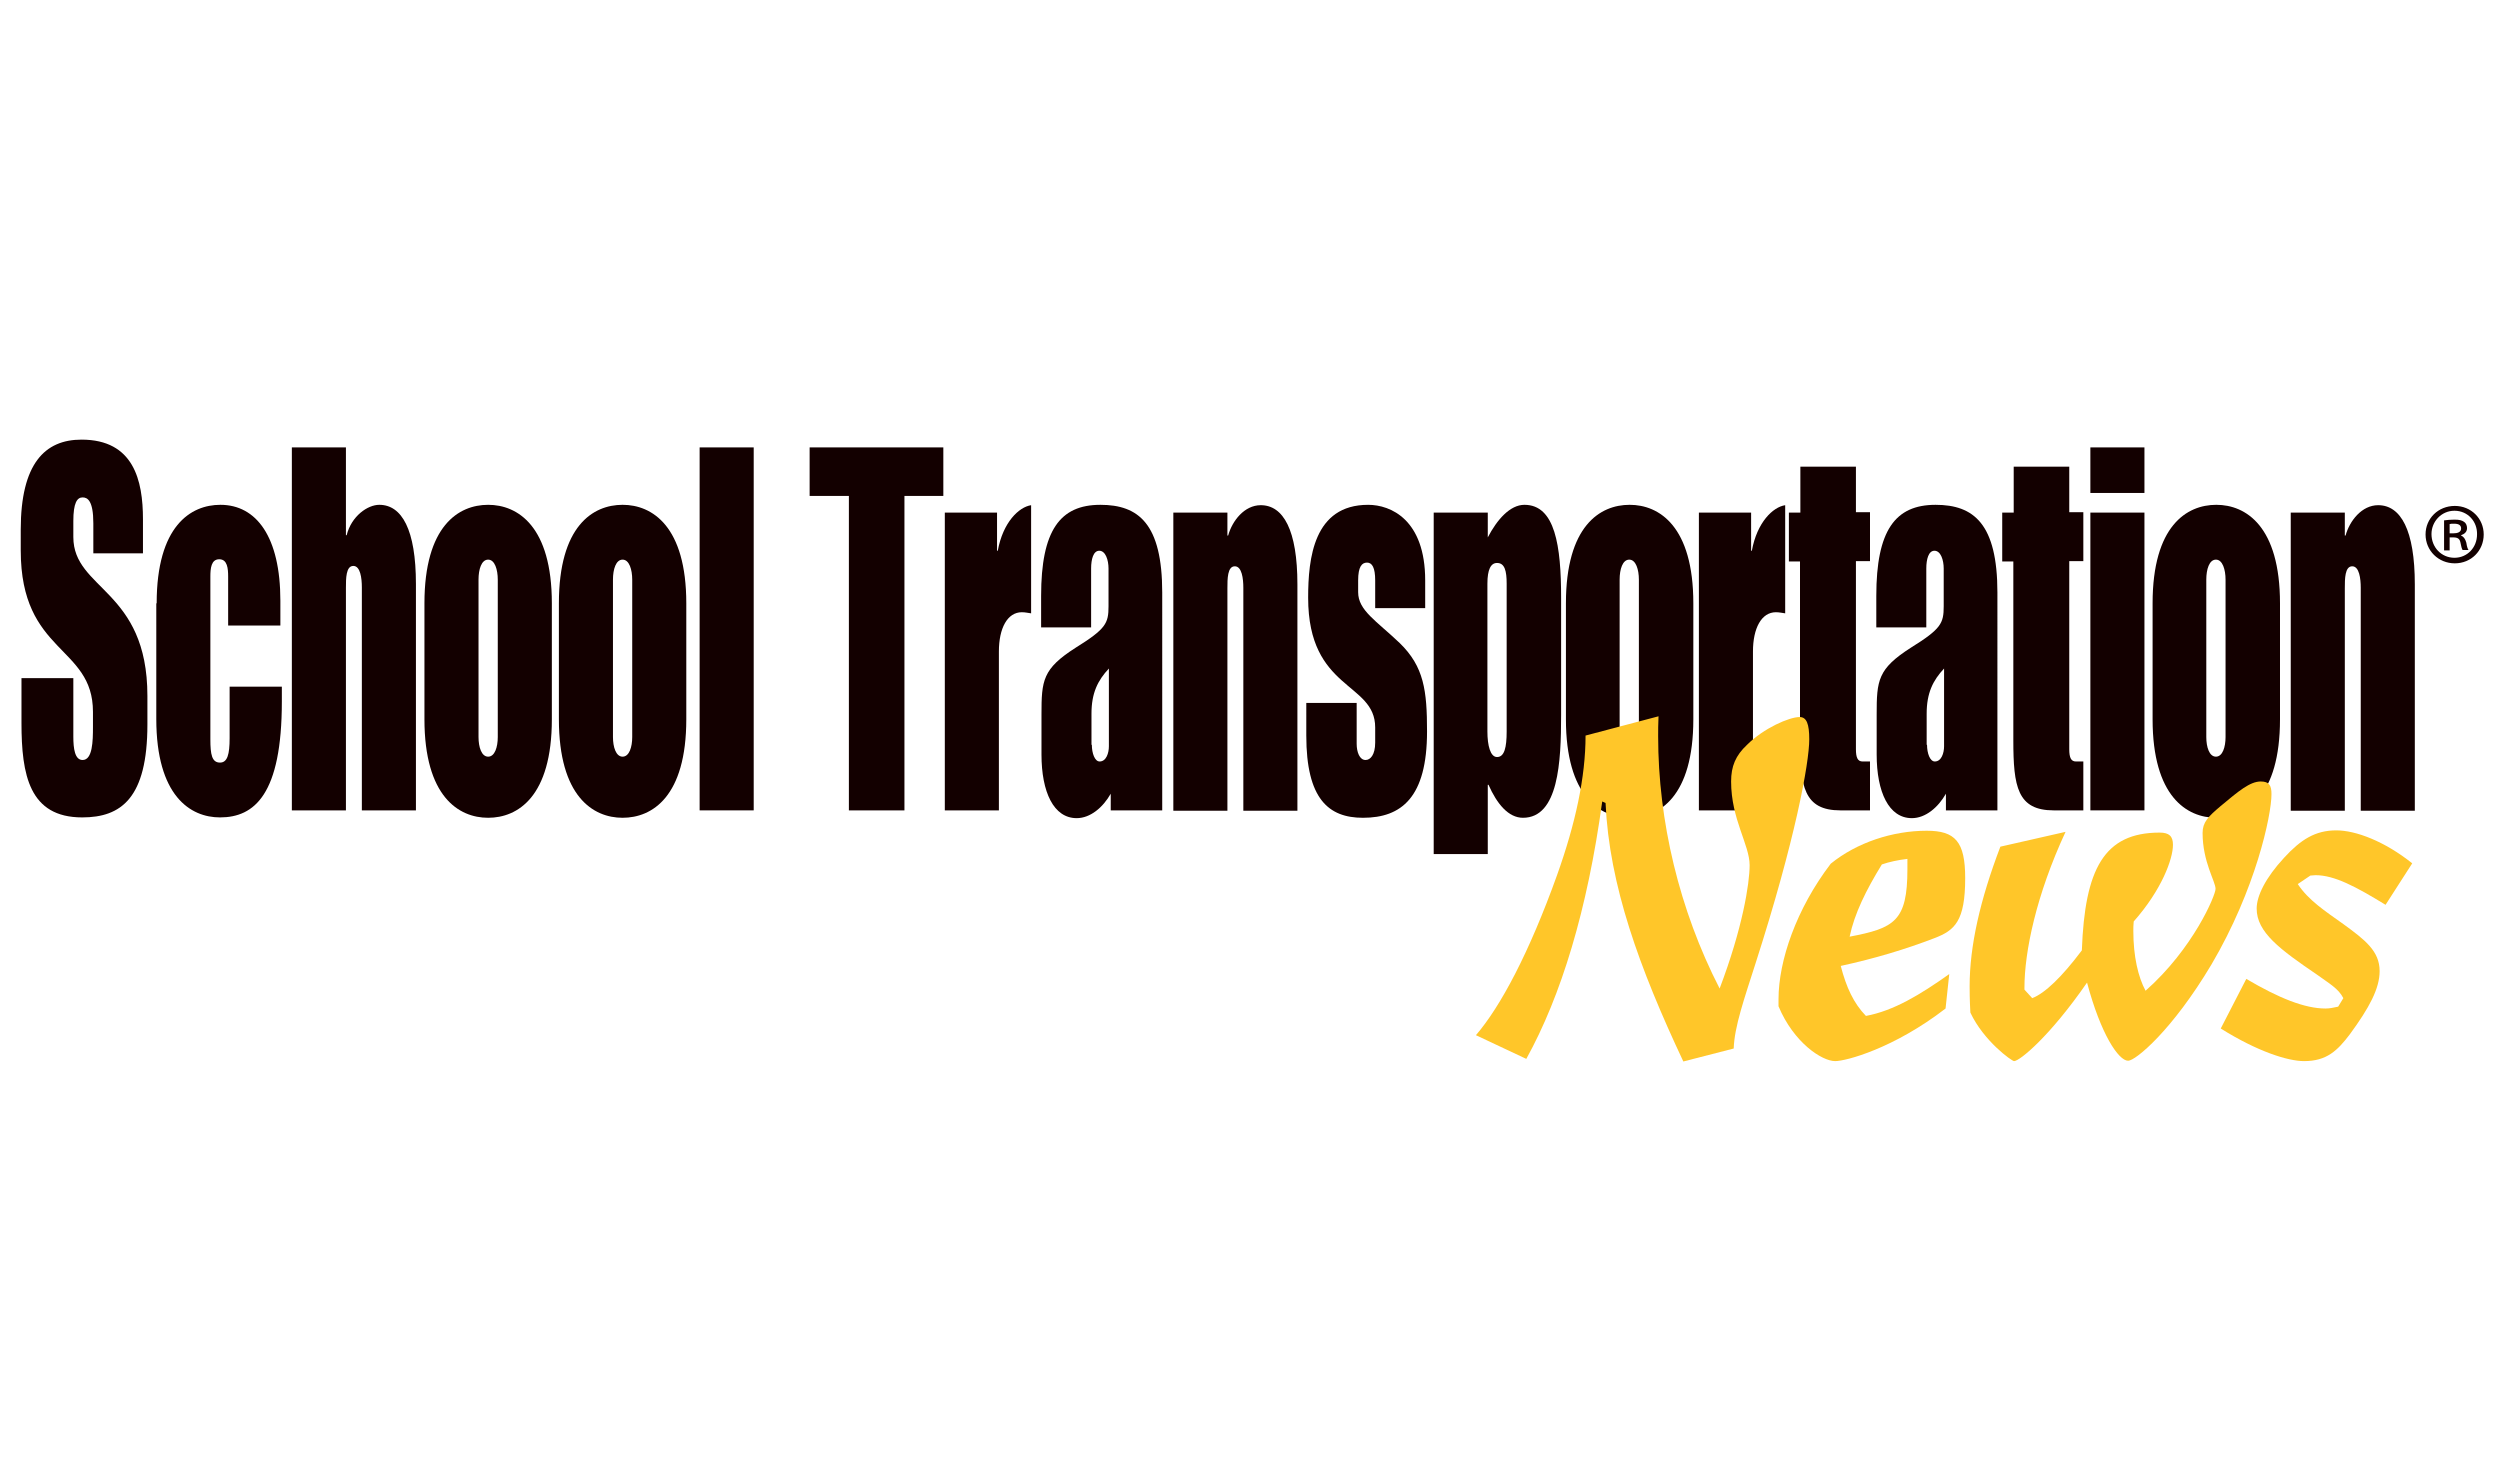 <?xml version="1.0" encoding="UTF-8"?> <!-- Generator: Adobe Illustrator 22.0.1, SVG Export Plug-In . SVG Version: 6.00 Build 0) --> <svg xmlns="http://www.w3.org/2000/svg" xmlns:xlink="http://www.w3.org/1999/xlink" id="STN" x="0px" y="0px" viewBox="0 0 675 400" style="enable-background:new 0 0 675 400;" xml:space="preserve"> <style type="text/css"> .st0{fill:#130000;} .st1{fill:#FFC629;} </style> <g> <path class="st0" d="M5.7,183.1h14.1v15.8c0,3.2,0.4,6.3,2.5,6.3c2.7,0,2.8-5.1,2.8-8.9v-4.1c0-18-19.5-15.6-19.5-43.6V143 c0-17.8,6.5-24.3,16.4-24.3c14.1,0,16.6,11,16.6,21.5v9.2H25.2v-8.1c0-6.2-1.6-7-2.9-7c-1.5,0-2.5,1.5-2.5,6.4v4.3 c0,14.3,20,14.1,20,42.9v7.7c0,19.9-7.1,25.1-17.6,25.1c-14.3,0-16.4-11.5-16.4-25.5V183.1z"></path> <path class="st0" d="M42.3,162.9c0-20.9,9.2-26.6,17.2-26.6c9.7,0,16.2,8.6,16.2,25.9v6.7H61.6v-13.2c0-2.2-0.2-4.7-2.4-4.7 s-2.4,2.5-2.4,4.7v43.9c0,4.1,0.4,6.3,2.6,6.3c2,0,2.6-2.2,2.6-6.6v-13.9h14.1v4c0,25.1-7.4,31.3-16.7,31.3 c-8,0-17.2-5.8-17.2-26.6V162.9z"></path> <path class="st0" d="M78.8,120.8h14.6v23.7h0.2c1.3-5.2,5.7-8.2,8.8-8.2c6.1,0,9.9,6.7,9.9,21.4v61.1H97.7v-60.2 c0-2.5-0.4-5.8-2.3-5.8c-2,0-2,3.4-2,5.9v60.1H78.8V120.8z"></path> <path class="st0" d="M114.6,162.9c0-20.9,9.2-26.6,17.2-26.6c8,0,17.2,5.8,17.2,26.6v31.3c0,20.9-9.2,26.6-17.2,26.6 c-8,0-17.2-5.8-17.2-26.6V162.9z M129.2,199c0,2.7,0.8,5.3,2.6,5.3c1.8,0,2.6-2.6,2.6-5.3v-42.5c0-2.7-0.8-5.4-2.6-5.4 c-1.8,0-2.6,2.6-2.6,5.4V199z"></path> <path class="st0" d="M150.9,162.9c0-20.9,9.2-26.6,17.2-26.6c8,0,17.2,5.8,17.2,26.6v31.3c0,20.9-9.2,26.6-17.2,26.6 c-8,0-17.2-5.8-17.2-26.6V162.9z M165.5,199c0,2.7,0.8,5.3,2.6,5.3c1.8,0,2.6-2.6,2.6-5.3v-42.5c0-2.7-0.8-5.4-2.6-5.4 c-1.8,0-2.6,2.6-2.6,5.4V199z"></path> <path class="st0" d="M188.9,120.8h14.6v98h-14.6V120.8z"></path> <path class="st0" d="M229.1,133.9h-10.5v-13.1h36.1v13.1h-10.5v84.9h-15V133.9z"></path> <path class="st0" d="M255.1,138.4h14.1v10.3h0.2c1.4-7.7,5.7-11.8,9-12.3v29.2c-0.8-0.1-1.6-0.3-2.5-0.3c-3.9,0-6.2,4.3-6.2,10.6 v42.9h-14.6V138.4z"></path> <path class="st0" d="M314,218.8h-14.1v-4.5c-2.1,3.7-5.5,6.6-9.2,6.6c-6.2,0-9.5-7-9.5-17.2v-10.8c0-9.2,0.3-12.3,9.2-18 c8.2-5.1,8.9-6.6,8.9-11.2v-10.2c0-2.3-0.8-4.8-2.5-4.8c-1.6,0-2.2,2.3-2.2,4.8v15.9h-13.5v-8.5c0-17.7,5.1-24.6,16-24.6 c10.3,0,16.7,5.1,16.7,23.7V218.8z M294.8,201.1c0,2.3,0.8,4.5,2.1,4.5c1.8,0,2.5-2.3,2.5-4.1v-21c-3,3.2-4.7,6.6-4.7,12.2V201.1z"></path> <path class="st0" d="M316.8,138.4h14.6v6.2h0.2c1.1-4,4.4-8.2,8.8-8.2c6.1,0,9.9,6.7,9.9,21.4v61.1h-14.6v-60.2 c0-2.5-0.4-5.8-2.3-5.8c-2,0-2,3.4-2,5.9v60.1h-14.6V138.4z"></path> <path class="st0" d="M352.8,189.8h13.5v11c0,2.3,0.8,4.4,2.4,4.4c1.3,0,2.6-1.4,2.6-4.7v-4.1c0-12.3-18.1-9.9-18.1-35 c0-10.7,1.5-25.1,16.2-25.1c6.1,0,15.4,4,15.4,20.4v7.5h-13.5v-7.5c0-3.4-0.8-4.8-2.2-4.8c-1.4,0-2.4,1.1-2.4,4.8v3.2 c0,4.9,4.9,7.7,11.2,13.7c6.6,6.4,7.4,12.9,7.4,23.9c0,17.8-6.9,23.3-17.3,23.3c-9.3,0-15.3-5.1-15.3-22.2V189.8z"></path> <path class="st0" d="M387.1,138.4h14.6v6.7c2.5-4.8,6-8.8,9.9-8.8c8.3,0,9.9,11.1,9.9,25.1v31.7c0,12.6-0.7,27.7-10.3,27.7 c-3.9,0-7-3.7-9.3-8.9h-0.2v18.7h-14.6V138.4z M401.6,197.5c0,3.8,0.8,6.9,2.6,6.9c2,0,2.6-2.6,2.6-6.9v-39.9 c0-3.4-0.5-5.6-2.6-5.6c-1.7,0-2.6,1.8-2.6,5.6V197.5z"></path> <path class="st0" d="M422.8,162.9c0-20.9,9.2-26.6,17.2-26.6s17.2,5.8,17.2,26.6v31.3c0,20.9-9.2,26.6-17.2,26.6 s-17.2-5.8-17.2-26.6V162.9z M437.3,199c0,2.7,0.8,5.3,2.6,5.3c1.8,0,2.6-2.6,2.6-5.3v-42.5c0-2.7-0.8-5.4-2.6-5.4 c-1.8,0-2.6,2.6-2.6,5.4V199z"></path> <path class="st0" d="M458.7,138.4h14.1v10.3h0.2c1.4-7.7,5.7-11.8,9-12.3v29.2c-0.8-0.1-1.6-0.3-2.5-0.3c-3.9,0-6.2,4.3-6.2,10.6 v42.9h-14.6V138.4z"></path> <path class="st0" d="M483.1,138.4h3V126h15v12.3h3.8v13.2h-3.8v50.8c0,2.3,0.5,3.3,1.8,3.3h2v13.2h-8c-9.8,0-10.9-6.4-10.9-18.9 v-48.3h-3V138.4z"></path> <path class="st0" d="M539.5,218.8h-14.1v-4.5c-2.1,3.7-5.5,6.6-9.2,6.6c-6.2,0-9.5-7-9.5-17.2v-10.8c0-9.2,0.3-12.3,9.2-18 c8.2-5.1,8.9-6.6,8.9-11.2v-10.2c0-2.3-0.8-4.8-2.5-4.8c-1.6,0-2.2,2.3-2.2,4.8v15.9h-13.5v-8.5c0-17.7,5.1-24.6,16-24.6 c10.3,0,16.7,5.1,16.7,23.7V218.8z M520.3,201.1c0,2.3,0.8,4.5,2.1,4.5c1.8,0,2.5-2.3,2.5-4.1v-21c-3,3.2-4.7,6.6-4.7,12.2V201.1z"></path> <path class="st0" d="M540.7,138.4h3V126h15v12.3h3.8v13.2h-3.8v50.8c0,2.3,0.5,3.3,1.8,3.3h2v13.2h-8c-9.8,0-10.9-6.4-10.9-18.9 v-48.3h-3V138.4z"></path> <path class="st0" d="M564.4,120.8H579v12.3h-14.6V120.8z M564.4,138.4H579v80.4h-14.6V138.4z"></path> <path class="st0" d="M581.2,162.9c0-20.9,9.2-26.6,17.2-26.6c8,0,17.2,5.8,17.2,26.6v31.3c0,20.9-9.2,26.6-17.2,26.6 c-8,0-17.2-5.8-17.2-26.6V162.9z M595.7,199c0,2.7,0.8,5.3,2.6,5.3c1.8,0,2.6-2.6,2.6-5.3v-42.5c0-2.7-0.8-5.4-2.6-5.4 c-1.8,0-2.6,2.6-2.6,5.4V199z"></path> <path class="st0" d="M618.5,138.4h14.6v6.2h0.2c1.1-4,4.4-8.2,8.8-8.2c6.1,0,9.9,6.7,9.9,21.4v61.1h-14.6v-60.2 c0-2.5-0.4-5.8-2.3-5.8c-2,0-2,3.4-2,5.9v60.1h-14.6V138.4z"></path> <g> <path class="st0" d="M662.8,136.6c4.4,0,7.8,3.4,7.8,7.7c0,4.4-3.4,7.8-7.8,7.8c-4.4,0-7.9-3.4-7.9-7.8 C654.9,140,658.3,136.6,662.8,136.6L662.8,136.6z M662.7,137.9c-3.5,0-6.2,2.9-6.2,6.3c0,3.6,2.7,6.4,6.2,6.4 c3.5,0,6.1-2.8,6.1-6.3C668.9,140.8,666.3,137.9,662.7,137.9L662.7,137.9z M661.4,148.6h-1.5v-8.1c0.8-0.1,1.7-0.2,2.8-0.2 c1.4,0,2,0.2,2.6,0.6c0.5,0.3,0.8,1,0.8,1.7c0,1-0.7,1.6-1.6,1.9v0.1c0.7,0.3,1.1,0.9,1.4,1.9c0.2,1.3,0.4,1.7,0.6,2h-1.6 c-0.2-0.3-0.4-1-0.6-2.1c-0.2-0.9-0.7-1.3-1.9-1.3h-1V148.6z M661.4,144h1c1.1,0,2.1-0.3,2.1-1.3c0-0.8-0.5-1.3-1.9-1.3 c-0.6,0-0.9,0-1.2,0.1V144z"></path> </g> </g> <g> <path class="st1" d="M420.4,236.3c5-14,7.7-26.5,7.7-37.7l19.7-5.2c-0.1,2.1-0.1,3.9-0.1,5.4c0,22.8,5.7,46.9,16.6,68.1 c6.2-16.3,8.1-28.4,8.1-33.3c0-5.5-5-12.4-5-22.6c0-4.1,1.2-7,4.3-9.9c4.5-4.5,11.4-7.5,14.2-7.5c1.9,0,2.6,1.9,2.6,6 c0,6.4-3.8,27.2-14.5,60.5c-3.1,9.7-5.7,17.1-5.9,23l-13.6,3.5c-11.9-25.3-20-47.6-21-69.8l-0.9-0.4c-4,29.3-11.1,52.5-20.5,69.5 l-13.6-6.4C405.2,271.7,412.9,257.2,420.4,236.3L420.4,236.3z"></path> <path class="st1" d="M480.2,269.8c0-10.4,4.8-24.4,14.1-36.6c7-5.7,16.7-8.9,25.9-8.9c7.7,0,10.4,2.9,10.4,12.8 c0,11.6-2.8,14.1-8.3,16.2c-7.8,3-16.1,5.5-25.3,7.5c1.5,5.8,3.5,10.1,6.8,13.5c7.5-1.4,14.6-5.7,22.5-11.3l-1,9.3 c-14,10.8-26.9,14.2-29.8,14.2c-3.6,0-11.2-5-15.3-14.8C480.2,271.1,480.2,270.4,480.2,269.8L480.2,269.8z M515,234.7 c0-0.2,0-1.1,0-2.8c-2.5,0.3-4.9,0.8-6.9,1.5c-4.3,7-7.4,13.3-8.7,19.5C511.5,250.6,515,248.7,515,234.7L515,234.7z"></path> <path class="st1" d="M531.8,266.3c0-10.8,2.8-23.3,8.3-37.7l17.6-4c-7.9,17-11.1,32.3-11.1,42.1v0.5l2.1,2.3 c3.4-1.3,8-5.7,13.4-12.9c0.8-22,6-31.8,21-31.8c2.6,0,3.6,1,3.6,3.3c0,3.8-3,12.1-10.6,20.7c-0.1,1-0.1,1.9-0.1,2.6 c0,6.8,1.3,12.4,3.3,16.1c12.9-11.4,18.9-25.8,18.9-27.5c0-2-3.5-7.3-3.5-15.1c0-2.9,1.5-4.4,4.8-7.2c4.9-4.1,8-6.7,10.9-6.7 c2.3,0,2.9,1.1,2.9,3.4c0,5.8-4.3,25.8-16.2,46c-10.6,17.8-20.5,26-22.5,26c-2.6,0-7.4-7.2-11.1-21.1 c-10.1,14.6-18.2,21.2-19.7,21.2c-0.6,0-8.2-5.4-11.8-13.1C531.8,269.8,531.8,267.4,531.8,266.3L531.8,266.3z"></path> <path class="st1" d="M606.5,264.3c8.8,5.2,15.8,8,21.4,8c1,0,2.1-0.2,3.4-0.5l1.4-2.3c-1.3-2.6-3.9-4-6.9-6.2 c-10.3-7-16.5-11.6-16.5-18c0-3.4,2.4-8.3,7.4-13.7c4.5-4.9,8.4-7.4,14.1-7.4c5.2,0,13,2.9,20.5,8.9l-7.2,11.2 c-8-4.9-13.8-8-18.9-8c-0.5,0-0.9,0.1-1.4,0.1l-3.4,2.3c2.9,4.4,7.4,7.3,12.3,10.8c5.9,4.3,9.8,7.3,9.8,12.7c0,4.7-2.8,9.9-8,17 c-3.4,4.5-6.3,7.3-12.4,7.3c-4.4,0-12.6-2.6-22.5-8.8L606.5,264.3L606.5,264.3z"></path> </g> </svg> 